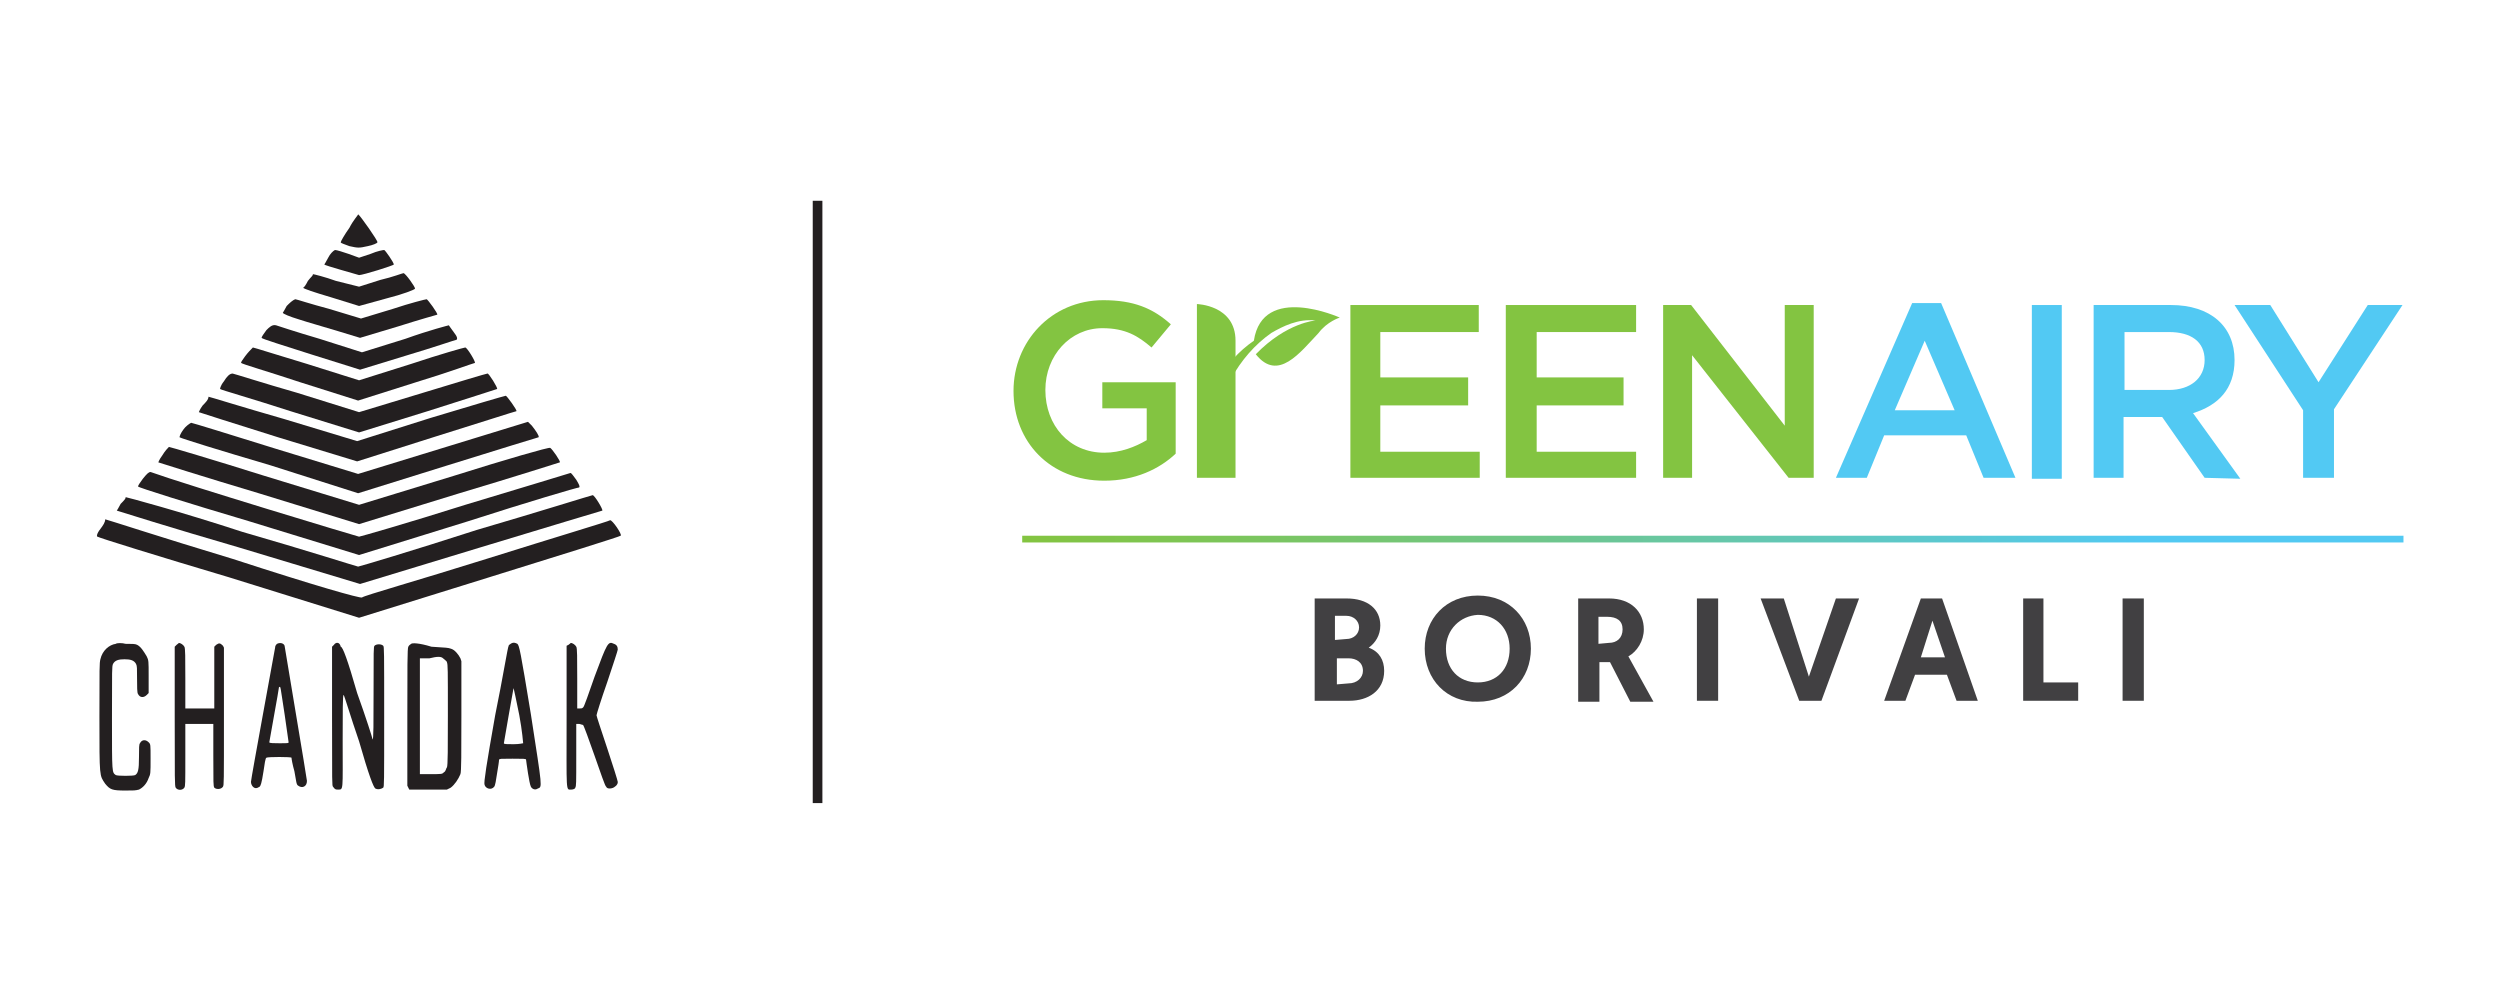 <?xml version="1.0" encoding="utf-8"?>
<!-- Generator: Adobe Illustrator 25.4.1, SVG Export Plug-In . SVG Version: 6.00 Build 0)  -->
<svg version="1.1" id="Layer_1" xmlns="http://www.w3.org/2000/svg" xmlns:xlink="http://www.w3.org/1999/xlink" x="0px" y="0px"
	 viewBox="0 0 259 104" style="enable-background:new 0 0 259 104;" xml:space="preserve">
<style type="text/css">
	.st0{fill:#83C441;}
	.st1{fill:#52C9F3;}
	.st2{fill:#414042;}
	
		.st3{clip-path:url(#SVGID_00000130640836947310320870000004488248846848851339_);fill:url(#SVGID_00000110435073445441041660000005821811670724489130_);}
	.st4{fill:none;stroke:#231F20;stroke-miterlimit:10;}
	.st5{fill:#231F20;}
</style>
<g>
	<g>
		<g>
			<path class="st0" d="M114.4,49.8c-5.6,0-9.4-4-9.4-9.3c0-5.1,3.9-9.4,9.3-9.4c3.1,0,5.1,0.8,7,2.5l-2,2.4c-1.4-1.2-2.7-2-5.1-2
				c-3.3,0-5.9,2.8-5.9,6.4c0,3.7,2.5,6.5,6.1,6.5c1.7,0,3.2-0.6,4.4-1.3v-3.3h-4.6v-2.7h7.6V47C120.1,48.6,117.6,49.8,114.4,49.8"
				/>
			<polygon class="st0" points="153.2,34.4 143,34.4 143,39.1 152.1,39.1 152.1,42 143,42 143,46.8 153.3,46.8 153.3,49.5 
				139.9,49.5 139.9,31.6 153.2,31.6 			"/>
			<polygon class="st0" points="169.5,34.4 159.2,34.4 159.2,39.1 168.2,39.1 168.2,42 159.2,42 159.2,46.8 169.5,46.8 169.5,49.5 
				156,49.5 156,31.6 169.5,31.6 			"/>
			<polygon class="st0" points="184.9,31.6 187.9,31.6 187.9,49.5 185.3,49.5 175.3,36.8 175.3,49.5 172.3,49.5 172.3,31.6 
				175.2,31.6 184.9,44.1 			"/>
			<path class="st1" d="M208.8,49.5h-3.3l-1.8-4.4h-8.5l-1.8,4.4h-3.2l7.9-18.1h3L208.8,49.5z M199.4,35.3l-3.1,7.2h6.2L199.4,35.3z
				"/>
			<rect x="210.5" y="31.6" class="st1" width="3.1" height="18"/>
			<path class="st1" d="M228.4,49.5l-4.4-6.3h-4v6.3h-3.1V31.6h8c4.1,0,6.6,2.2,6.6,5.7c0,3-1.7,4.7-4.3,5.5l4.9,6.8L228.4,49.5
				L228.4,49.5z M224.7,34.4h-4.6v6h4.6c2.2,0,3.7-1.2,3.7-3.1S227,34.4,224.7,34.4"/>
			<polygon class="st1" points="241.8,49.5 238.6,49.5 238.6,42.5 231.5,31.6 235.2,31.6 240.2,39.6 245.3,31.6 248.9,31.6 
				241.8,42.4 			"/>
			<path class="st0" d="M127.5,39.3c1.1-2,2.5-3.6,4.2-4.8c1.2-0.7,2.8-1.5,4.6-1.3c0,0-3,0.2-6.2,3.5c2.3,2.9,4.6-0.2,6.5-2.2
				c0.9-1.2,2.2-1.6,2.2-1.6s-8-3.6-8.9,2.4c-1.6,1.1-2.8,2.5-3.8,4.1C126,39.3,127.5,39.3,127.5,39.3z"/>
			<path class="st0" d="M124,49.5v-18c0,0,4,0.1,4,3.8v14.2H124z"/>
		</g>
		<g>
			<path class="st2" d="M136.2,62h3.3c2.2,0,3.5,1.1,3.5,2.8c0,1-0.5,1.8-1.2,2.3c1.1,0.4,1.6,1.3,1.6,2.4c0,2.1-1.7,3.1-3.6,3.1
				h-3.6L136.2,62L136.2,62z M139.5,66.2c0.7,0,1.3-0.5,1.3-1.2s-0.6-1.2-1.3-1.2h-1.2v2.5L139.5,66.2L139.5,66.2z M139.7,70.8
				c0.9,0,1.5-0.6,1.5-1.3c0-0.9-0.7-1.3-1.5-1.3h-1.2v2.7L139.7,70.8L139.7,70.8z"/>
			<path class="st2" d="M147.6,67.2c0-3.1,2.2-5.5,5.5-5.5c3.3,0,5.5,2.4,5.5,5.5c0,3.1-2.2,5.5-5.5,5.5
				C149.9,72.8,147.6,70.4,147.6,67.2 M149.8,67.2c0,2.1,1.3,3.5,3.3,3.5c2,0,3.3-1.4,3.3-3.5c0-2-1.3-3.5-3.3-3.5
				C151.3,63.8,149.8,65.2,149.8,67.2"/>
			<path class="st2" d="M163.5,62h3.2c2.3,0,3.6,1.4,3.6,3.2c0,1.2-0.7,2.3-1.6,2.8l2.6,4.7h-2.4l-2.1-4.1h-1.1v4.1h-2.2L163.5,62
				L163.5,62z M166.7,66.6c0.8,0,1.4-0.5,1.4-1.4s-0.6-1.3-1.6-1.3h-0.9v2.8L166.7,66.6L166.7,66.6z"/>
			<rect x="175.8" y="62" class="st2" width="2.2" height="10.6"/>
			<polygon class="st2" points="186.4,72.6 182.4,62 184.8,62 187.4,70.1 190.2,62 192.6,62 188.7,72.6 			"/>
			<path class="st2" d="M198.4,69.9l-1,2.7h-2.2L199,62h2.2l3.7,10.6h-2.2l-1-2.7C202.1,69.9,198.4,69.9,198.4,69.9z M200.2,64.3
				l-1.2,3.8h2.5L200.2,64.3z"/>
			<polygon class="st2" points="209.6,62 211.7,62 211.7,70.7 215.3,70.7 215.3,72.6 209.6,72.6 			"/>
			<rect x="219.9" y="62" class="st2" width="2.2" height="10.6"/>
		</g>
		<g>
			<g>
				<g>
					<g>
						<g>
							<defs>
								<rect id="SVGID_1_" x="105.9" y="55.5" width="143.1" height="0.7"/>
							</defs>
							<clipPath id="SVGID_00000079443837911142829700000015059271833810400908_">
								<use xlink:href="#SVGID_1_"  style="overflow:visible;"/>
							</clipPath>
							
								<linearGradient id="SVGID_00000047060801749341358730000008649375950335458189_" gradientUnits="userSpaceOnUse" x1="-682.215" y1="479.778" x2="-681.355" y2="479.778" gradientTransform="matrix(166.409 0 0 166.409 113632.523 -79783.523)">
								<stop  offset="0" style="stop-color:#83C441"/>
								<stop  offset="0.126" style="stop-color:#7DC556"/>
								<stop  offset="0.386" style="stop-color:#6EC68E"/>
								<stop  offset="0.756" style="stop-color:#55C9E5"/>
								<stop  offset="0.807" style="stop-color:#52C9F2"/>
								<stop  offset="1" style="stop-color:#52C9F2"/>
							</linearGradient>
							
								<rect x="105.9" y="55.5" style="clip-path:url(#SVGID_00000079443837911142829700000015059271833810400908_);fill:url(#SVGID_00000047060801749341358730000008649375950335458189_);" width="143.1" height="0.7"/>
						</g>
					</g>
				</g>
			</g>
		</g>
	</g>
	<line class="st4" x1="84.7" y1="20.8" x2="84.7" y2="83.2"/>
	<g>
		<g>
			<path class="st5" d="M12,66.7c-0.7,0.1-1.4,0.7-1.6,1.6c-0.1,0.4-0.1,0.8-0.1,6c0,6.3,0,6,0.6,6.9c0.5,0.6,0.7,0.7,2.1,0.7
				c0.9,0,1,0,1.4-0.1c0.4-0.2,0.8-0.6,1-1.2c0.2-0.4,0.2-0.5,0.2-2s0-1.5-0.2-1.7c-0.3-0.3-0.7-0.3-0.9,0.1
				c-0.1,0.1-0.1,0.5-0.1,1.4c0,1.4-0.1,1.7-0.4,1.9c-0.2,0.1-1.8,0.1-2,0c-0.4-0.3-0.4-0.1-0.4-5.9c0-5.2,0-5.3,0.1-5.6
				c0.2-0.4,0.6-0.5,1.2-0.5s1,0.1,1.2,0.5c0.1,0.2,0.1,0.4,0.1,1.6c0,0.7,0,1.4,0.1,1.5c0.2,0.4,0.6,0.4,0.9,0.1l0.2-0.2V70
				c0-1.5,0-1.6-0.2-2c-0.3-0.5-0.6-1-1-1.2c-0.2-0.1-0.5-0.1-1.2-0.1C12.7,66.6,12.1,66.6,12,66.7z"/>
			<path class="st5" d="M18.3,66.8L18.1,67v7.2c0,6.7,0,7.2,0.1,7.4c0.2,0.3,0.7,0.3,0.9,0c0.1-0.2,0.1-0.3,0.1-3.4v-3.2h1.5h1.4
				v3.2c0,3,0,3.2,0.1,3.4c0.2,0.2,0.7,0.2,0.9-0.1c0.1-0.2,0.1-0.2,0.1-7.3v-7.1l-0.1-0.2c-0.3-0.3-0.4-0.3-0.7-0.1L22.2,67v3.2
				v3.2h-1.4h-1.6v-3.1c0-2.1,0-3.2-0.1-3.3c-0.1-0.2-0.4-0.4-0.6-0.4C18.6,66.6,18.4,66.7,18.3,66.8z"/>
			<path class="st5" d="M28.7,66.7c-0.1,0.1-0.2,0.2-0.2,0.4C28.4,67.7,26,80.7,26,81c0,0.2,0.1,0.4,0.2,0.5c0.2,0.2,0.4,0.2,0.7,0
				c0.1-0.1,0.2-0.3,0.4-1.6c0.1-0.7,0.2-1.4,0.3-1.4c0.1-0.1,2.6-0.1,2.6,0s0.1,0.7,0.3,1.4c0.2,1.1,0.2,1.4,0.4,1.5
				c0.4,0.3,0.9,0.1,0.9-0.5c0-0.2-2.2-13.2-2.3-13.9C29.5,66.7,29.1,66.5,28.7,66.7z M29.5,74.1c0.2,1.5,0.4,2.7,0.4,2.8
				c0,0.1-0.1,0.1-1,0.1c-0.5,0-1,0-1-0.1s1-5.5,1-5.7C29.1,71.1,29,70.9,29.5,74.1z"/>
			<path class="st5" d="M34.6,66.8L34.4,67v7.2c0,7.1,0,7.2,0.1,7.3c0.2,0.3,0.3,0.3,0.5,0.3c0.6,0,0.5,0.2,0.5-5.1
				c0-2.8,0-4.8,0.1-4.7c0.1,0.1,0.7,2.2,1.6,4.8c1,3.5,1.5,4.8,1.7,4.9s0.5,0.1,0.8-0.1c0.1-0.1,0.1-0.4,0.1-7.3c0-7,0-7.3-0.1-7.4
				c-0.2-0.2-0.7-0.2-0.9,0c-0.1,0.1-0.1,0.4-0.1,5c0,2.8,0,4.8-0.1,4.7c0-0.1-0.7-2.3-1.6-4.8c-1-3.5-1.5-4.8-1.7-4.8
				C35.2,66.5,34.8,66.5,34.6,66.8z"/>
			<path class="st5" d="M42.6,66.7c-0.1,0.1-0.2,0.1-0.3,0.3c-0.1,0.1-0.1,2.3-0.1,7.3v7.1l0.1,0.2l0.1,0.2h1.9h2l0.4-0.2
				c0.4-0.3,0.8-0.9,1-1.4c0.1-0.2,0.1-2.3,0.1-6v-5.7l-0.1-0.3c-0.2-0.4-0.6-0.9-1-1c-0.3-0.1-0.4-0.1-2-0.2
				C43.4,66.6,42.7,66.6,42.6,66.7z M45.9,68.2c0.1,0.1,0.4,0.3,0.4,0.4c0.1,0.3,0.1,0.6,0.1,5.5c0,3.2,0,5.3-0.1,5.4
				S46.2,79.9,46,80c-0.2,0.2-0.2,0.2-1.4,0.2h-1.1v-6v-6h1C45.3,68,45.7,68,45.9,68.2z"/>
			<path class="st5" d="M52.9,66.7c-0.1,0.1-0.2,0.1-0.2,0.2c-0.1,0.1-0.6,3.3-1.4,7.2c-0.9,5.1-1.2,7-1.1,7.2
				c0.1,0.4,0.7,0.6,1,0.2c0.1-0.1,0.2-0.7,0.3-1.4c0.1-0.6,0.2-1.2,0.2-1.4c0.1-0.1,0.1-0.1,1.4-0.1c1.1,0,1.4,0,1.4,0.1
				c0,0.1,0.1,0.7,0.2,1.4c0.1,0.6,0.2,1.2,0.3,1.4c0.1,0.2,0.4,0.4,0.7,0.2c0.5-0.2,0.5,0.1-0.7-7.7c-1.1-6.7-1.2-7.1-1.4-7.3
				C53.4,66.6,53.2,66.5,52.9,66.7z M53.8,74.1c0.3,1.6,0.4,2.9,0.4,2.9s-0.4,0.1-1,0.1c-0.7,0-1,0-1-0.1s1-5.7,1-5.7
				C53.2,71.2,53.5,72.6,53.8,74.1z"/>
			<path class="st5" d="M58.9,66.8l-0.2,0.1v7.3c0,8.1-0.1,7.6,0.5,7.6c0.2,0,0.4-0.1,0.4-0.2c0.1-0.2,0.1-0.3,0.1-3.4v-3.2H60
				c0.1,0,0.3,0.1,0.4,0.1c0.1,0.1,0.6,1.5,1.2,3.2s1.1,3.2,1.2,3.2c0.1,0.3,0.7,0.2,0.9,0C64,81.3,64,81.1,64,81s-0.5-1.7-1.1-3.5
				c-0.6-1.8-1.1-3.3-1.1-3.4c0-0.1,0.5-1.7,1.1-3.4c0.6-1.8,1.1-3.3,1.1-3.4c0-0.3-0.1-0.5-0.4-0.6c-0.6-0.3-0.7-0.1-2,3.4
				c-0.6,1.7-1.1,3.2-1.2,3.2c-0.1,0.1-0.2,0.1-0.4,0.1h-0.2v-3.1c0-2.1,0-3.2-0.1-3.3c-0.1-0.2-0.4-0.4-0.6-0.4
				C59.2,66.6,59,66.7,58.9,66.8z"/>
		</g>
		<g>
			<path class="st5" d="M36.2,23.6c-0.5,0.7-0.9,1.4-0.9,1.5s0.4,0.2,0.9,0.4c0.9,0.2,1,0.2,1.9,0c0.5-0.1,1-0.3,1-0.4
				c0.1-0.1-1.8-2.8-2-2.9C37.1,22.3,36.6,22.8,36.2,23.6z"/>
			<path class="st5" d="M34,26.7c-0.2,0.4-0.4,0.7-0.4,0.7c0,0.1,3.3,1,3.6,1.1c0.4,0,3.6-1,3.6-1.1c0-0.2-0.9-1.5-1-1.5
				c-0.1,0-0.7,0.1-1.4,0.4l-1.2,0.4l-1.1-0.4c-0.6-0.2-1.2-0.4-1.4-0.4C34.5,26,34.2,26.3,34,26.7z"/>
			<path class="st5" d="M31.9,29.1c-0.2,0.4-0.4,0.7-0.5,0.7c0,0.1,1.2,0.5,2.9,1l2.9,0.9l2.9-0.8c1.6-0.4,2.9-0.9,2.9-1
				c0-0.2-1-1.6-1.2-1.6c-0.1,0-1.1,0.4-2.4,0.7l-2.2,0.7l-2.4-0.6c-1.1-0.4-2.3-0.7-2.4-0.7C32.5,28.5,32.2,28.7,31.9,29.1z"/>
			<path class="st5" d="M29.7,31.7c-0.2,0.4-0.4,0.7-0.4,0.7c0,0.1,0.7,0.4,1.7,0.7c0.9,0.3,2.7,0.8,4,1.2l2.3,0.7l4-1.2
				c2.2-0.7,4-1.2,4-1.2c0.1-0.1-1-1.6-1.1-1.6s-1.7,0.4-3.5,1l-3.3,1l-3.3-1c-1.9-0.5-3.4-1-3.5-1C30.3,31.1,30,31.4,29.7,31.7z"/>
			<path class="st5" d="M27.6,34.2c-0.3,0.4-0.5,0.7-0.5,0.8c0,0.1,2.3,0.8,5.1,1.7l5.1,1.6l4.9-1.5c2.7-0.8,5-1.6,5.1-1.6
				c0.1-0.1,0.1-0.3-0.3-0.8c-0.3-0.4-0.5-0.7-0.5-0.7s-2,0.5-4.5,1.4l-4.5,1.4l-4.4-1.4c-2.4-0.7-4.5-1.4-4.5-1.4
				C28.2,33.6,27.9,33.9,27.6,34.2z"/>
			<path class="st5" d="M25.4,36.9c-0.3,0.4-0.5,0.7-0.4,0.7c0,0.1,2.8,0.9,6.1,2l6,1.9l6-1.9c3.3-1,6-2,6.1-2
				c0.1-0.1-0.8-1.6-1-1.6c-0.1,0-2.6,0.7-5.6,1.7l-5.4,1.7l-5.4-1.7c-3-0.9-5.5-1.7-5.6-1.7C26,36.2,25.7,36.5,25.4,36.9z"/>
			<path class="st5" d="M23.2,39.5c-0.4,0.5-0.4,0.8-0.4,0.8c0.1,0.1,3.3,1,7.3,2.3l7.1,2.2l7.1-2.2c3.8-1.2,7.2-2.3,7.2-2.3
				c0.1-0.1-0.9-1.7-1-1.6c-0.1,0-3.1,0.9-6.7,2l-6.6,2l-6.4-2c-3.5-1-6.6-2-6.7-2C23.8,38.7,23.5,39,23.2,39.5z"/>
			<path class="st5" d="M21,42c-0.3,0.4-0.4,0.7-0.4,0.7s3.7,1.2,8.2,2.6l8.2,2.5l8.2-2.6c4.5-1.4,8.2-2.6,8.3-2.6
				c0.1-0.1-1-1.6-1.1-1.6c-0.1,0-3.5,1-7.8,2.3L37,45.7l-7.6-2.3c-4.2-1.2-7.7-2.3-7.8-2.3C21.6,41.4,21.3,41.7,21,42z"/>
			<path class="st5" d="M19,44.5c-0.3,0.4-0.4,0.7-0.4,0.8c0.1,0.1,4.3,1.4,9.4,2.9l9.1,2.9l9.3-2.9c5.1-1.6,9.4-2.9,9.4-2.9
				c0.1-0.1-0.3-0.7-0.7-1.2l-0.4-0.4l-8.8,2.7l-8.8,2.7l-8.5-2.6c-4.8-1.5-8.7-2.7-8.8-2.7C19.6,43.9,19.2,44.2,19,44.5z"/>
			<path class="st5" d="M16.8,47.2c-0.3,0.4-0.4,0.7-0.4,0.7s4.7,1.5,10.4,3.2l10.4,3.2l10.4-3.2c5.7-1.7,10.4-3.2,10.4-3.2
				c0.1-0.1-0.8-1.4-1-1.5c-0.1-0.1-4.6,1.2-10,2.9l-9.8,3l-9.8-3c-5.4-1.7-9.8-3-9.9-3C17.4,46.4,17.1,46.7,16.8,47.2z"/>
			<path class="st5" d="M14.8,49.6c-0.3,0.4-0.5,0.7-0.5,0.8c0,0.1,5.1,1.7,11.5,3.6l11.4,3.5l11.3-3.5c6.2-2,11.3-3.5,11.5-3.5
				c0.1-0.1,0-0.3-0.3-0.8c-0.3-0.4-0.5-0.7-0.6-0.7c0,0-4.9,1.5-10.9,3.3c-6,1.9-10.9,3.3-11,3.3c-0.1,0-18-5.4-21.6-6.7
				C15.4,48.9,15.2,49.1,14.8,49.6z"/>
			<path class="st5" d="M12.5,52.2c-0.2,0.4-0.4,0.7-0.4,0.7s5.7,1.8,12.6,3.8l12.6,3.8l12.5-3.8c6.9-2.1,12.6-3.8,12.6-3.8
				c0.1-0.1-0.8-1.6-1-1.6c-0.1,0-5.5,1.7-12,3.6c-6.8,2.2-12.2,3.8-12.3,3.8s-5.4-1.7-12-3.6c-6.4-2.1-12-3.6-12.1-3.6
				C13.1,51.6,12.8,51.9,12.5,52.2z"/>
			<path class="st5" d="M10.4,54.8c-0.4,0.5-0.4,0.8-0.3,0.8c0.1,0.1,6.2,2,13.6,4.2L37.2,64l13.5-4.2c7.4-2.3,13.5-4.2,13.6-4.3
				c0.2-0.1-0.9-1.7-1.1-1.6c-0.1,0.1-5.8,1.8-12.8,4c-7,2.2-12.7,3.8-12.9,4c-0.2,0.1-4.8-1.2-13.4-4c-7.3-2.2-13.1-4.1-13.2-4.1
				C10.9,54.1,10.7,54.4,10.4,54.8z"/>
		</g>
	</g>
</g>
</svg>
